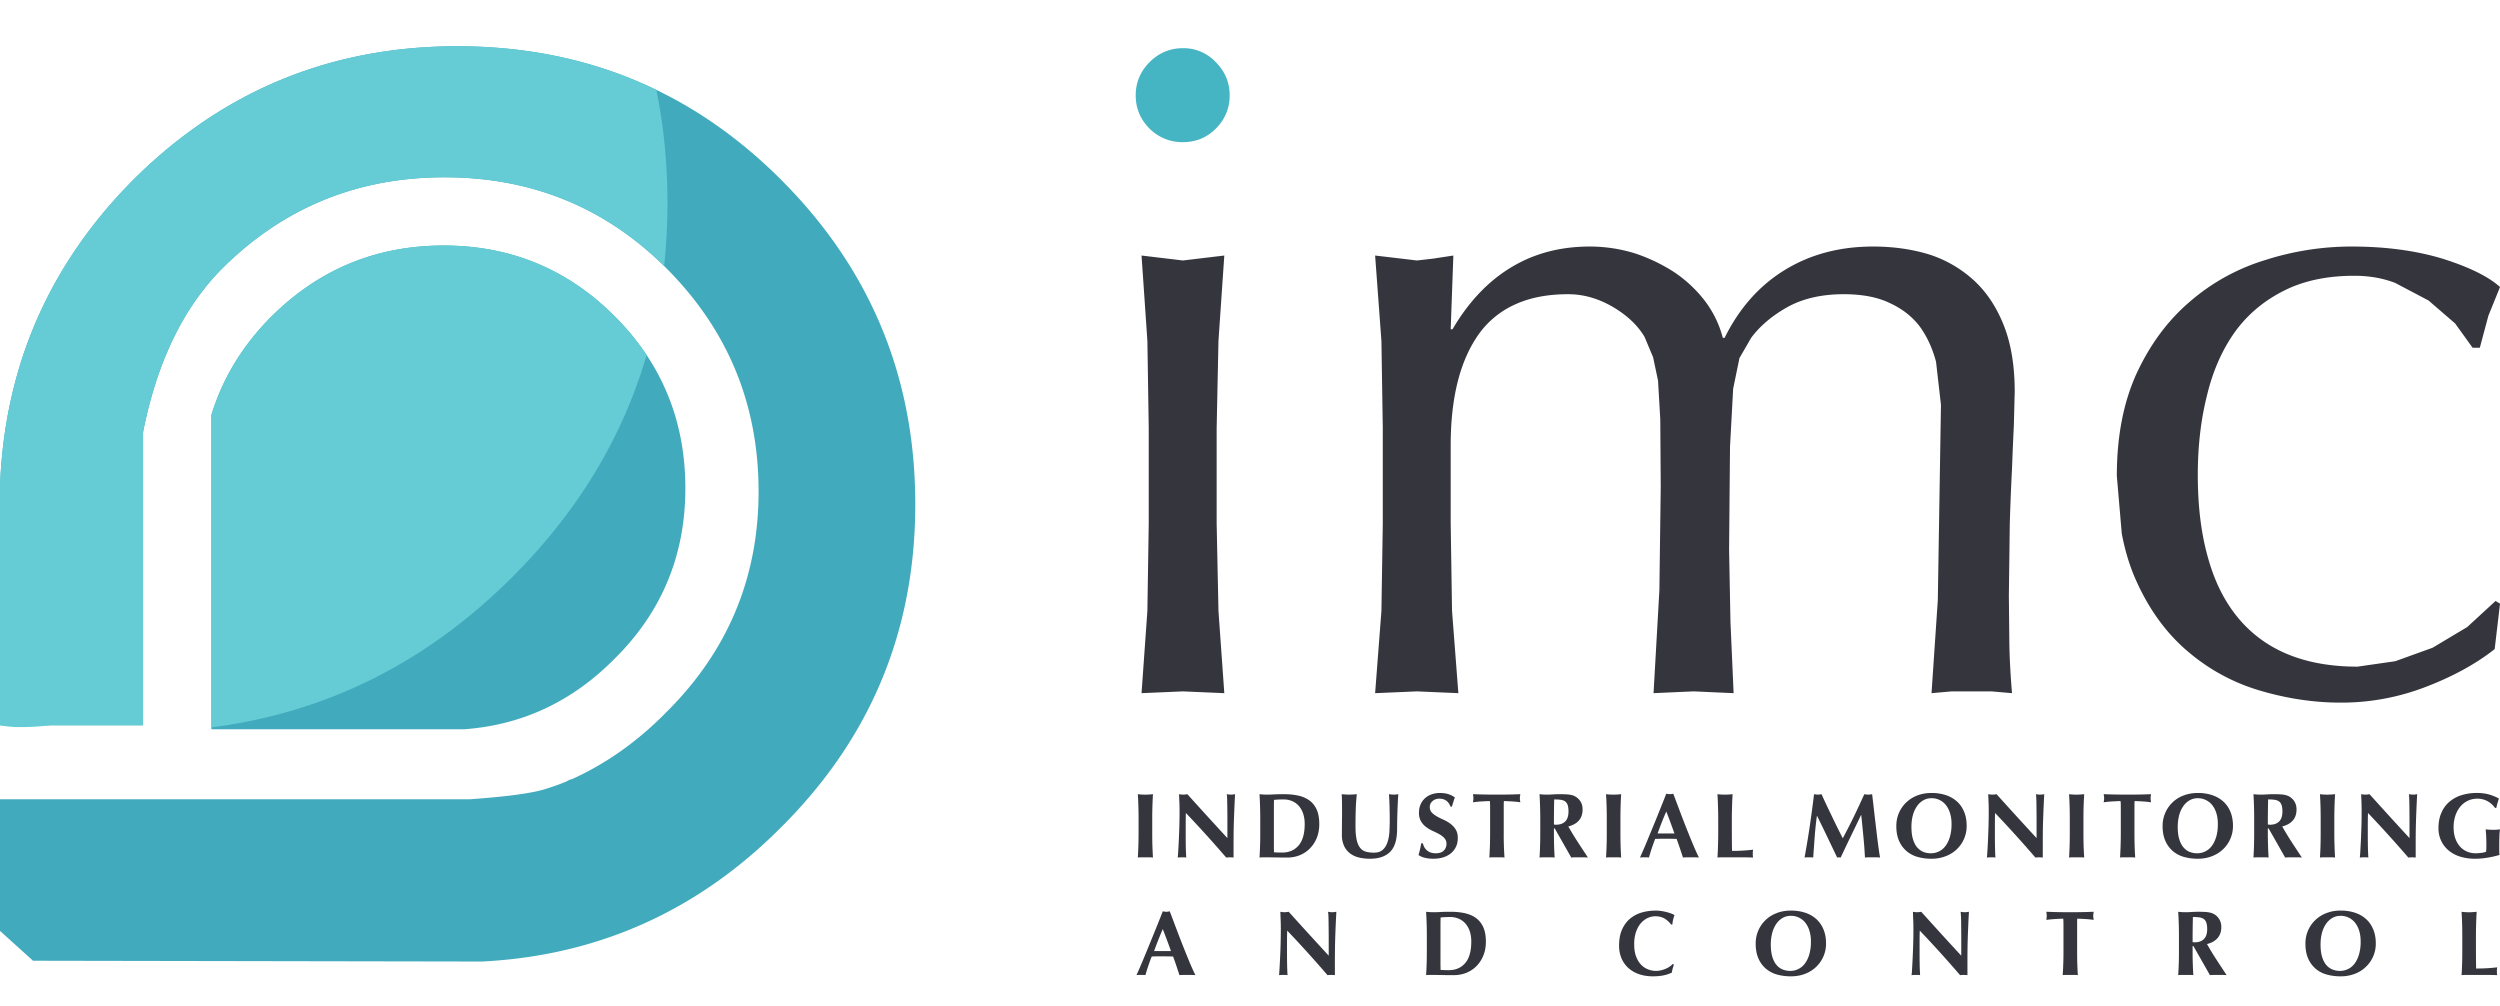<?xml version="1.0" encoding="UTF-8"?> <svg xmlns="http://www.w3.org/2000/svg" width="169" height="68" fill="none"> <g clip-path="url(#clip0_231_3067)"> <path fill-rule="evenodd" clip-rule="evenodd" d="M77.168 17.274l2.797.334 2.798-.334-.395 5.777-.122 5.87v6.474l.122 5.898.395 5.565-2.798-.121-2.797.121.395-5.565.091-5.898V28.92l-.09-5.87-.396-5.776zm58.297 4.744c.486 1.236.73 2.726.73 4.469l-.06 2.31c-.041.83-.083 1.794-.123 2.889-.059 1.115-.11 2.362-.151 3.74l-.062 4.834.033 3.254c.019 1.033.08 2.149.18 3.344l-1.398-.121h-2.676l-1.367.121.425-6.293.213-13.197-.334-2.919c-.244-.91-.609-1.702-1.095-2.372-.506-.669-1.176-1.195-2.007-1.58-.83-.406-1.874-.609-3.131-.609-1.501 0-2.777.294-3.832.882-1.035.588-1.844 1.277-2.432 2.068l-.791 1.369-.425 2.067-.213 3.923-.062 6.96.092 4.867.213 4.834-2.706-.121-2.706.121.395-6.963.091-6.994-.031-4.56-.152-2.614-.334-1.581-.576-1.37c-.467-.788-1.187-1.468-2.16-2.037-.973-.567-1.976-.85-3.009-.85-1.359 0-2.535.222-3.529.667a6.064 6.064 0 00-2.493 2.009c-1.277 1.784-1.915 4.296-1.915 7.54v5.29l.09 5.898.428 5.565-2.798-.121-2.829.121.426-5.565.092-5.898V28.92l-.092-5.87-.426-5.776 2.829.334 1.064-.122 1.396-.212-.18 4.986h.122c1.095-1.865 2.422-3.263 3.982-4.196 1.542-.932 3.306-1.398 5.291-1.398 1.034 0 2.048.151 3.04.455a11.6 11.6 0 012.676 1.278 8.764 8.764 0 012.098 1.976 7.07 7.07 0 011.186 2.463h.121c.994-2.008 2.352-3.538 4.076-4.591 1.723-1.055 3.709-1.581 5.959-1.581 1.378 0 2.655.182 3.83.547a8.155 8.155 0 013.011 1.763c.852.791 1.521 1.805 2.006 3.042zm32.748-.669l-.577 2.158h-.488l-1.183-1.643-1.796-1.55-2.25-1.186c-.832-.324-1.755-.486-2.768-.486-1.863 0-3.464.344-4.803 1.033-1.358.69-2.464 1.633-3.314 2.828-.851 1.217-1.471 2.645-1.856 4.288-.405 1.621-.607 3.394-.607 5.32 0 2.129.233 4.004.7 5.626.445 1.601 1.125 2.949 2.036 4.043 1.824 2.19 4.511 3.285 8.059 3.285l2.553-.367 2.523-.91 2.342-1.4 1.915-1.763.303.183-.362 3.072c-1.258.993-2.809 1.844-4.653 2.552a15.839 15.839 0 01-5.746 1.066c-1.785 0-3.579-.264-5.383-.79a13.166 13.166 0 01-4.896-2.616c-1.459-1.217-2.635-2.809-3.526-4.775-.446-.972-.78-2.057-1.005-3.253l-.333-3.891c0-2.696.455-5.028 1.368-6.994.913-1.946 2.108-3.547 3.587-4.804a13.997 13.997 0 015.079-2.796 19.083 19.083 0 015.839-.913c2.288 0 4.337.274 6.141.82 1.804.568 3.101 1.206 3.89 1.916l-.789 1.947z" fill="#35353E"></path> <path fill-rule="evenodd" clip-rule="evenodd" d="M76.773 6.45c0-.872.314-1.622.941-2.25.63-.63 1.379-.943 2.25-.943a2.97 2.97 0 012.22.943c.629.628.942 1.378.942 2.25 0 .87-.313 1.62-.942 2.25-.608.607-1.347.91-2.22.91a3.125 3.125 0 01-2.25-.91c-.627-.63-.94-1.38-.94-2.25z" fill="#45B5C4"></path> <path d="M76.954 54.493a21.819 21.819 0 00-.036-.806 3.936 3.936 0 00.791.02c.083-.005.161-.013.231-.02a28.106 28.106 0 00-.049 1.726v.848c0 .346.003.652.012.92.01.268.021.53.037.789a1.83 1.83 0 00-.23-.014h-.562c-.083 0-.16.005-.23.014a28.006 28.006 0 00.05-1.709v-.848c0-.345-.005-.652-.014-.92zm2.771-.29a21.19 21.19 0 01-.02-.516c.117.02.21.03.281.03.07 0 .163-.01.28-.03a350.837 350.837 0 002.705 2.968v-1.149c0-.203 0-.404-.002-.601l-.006-.546c-.004-.166-.006-.31-.012-.43a1.81 1.81 0 00-.023-.242c.117.02.21.03.282.03.07 0 .164-.01.28-.03a89.438 89.438 0 00-.081 1.888c-.01.27-.014.538-.016.801-.002.265-.004.546-.004.846v.748a2.341 2.341 0 00-.498 0 79.107 79.107 0 00-2.725-3.011c-.005.12-.007.241-.01.36l-.002.368v.723c0 .25 0 .461.003.637a15.848 15.848 0 00.023.739c.004.076.007.138.011.184a.85.85 0 00-.15-.014H79.9a3.03 3.03 0 00-.287.014c.007-.033.018-.153.03-.356a48.996 48.996 0 00.079-1.699c.01-.344.016-.672.016-.988 0-.287-.005-.528-.012-.724zm6.39 2.513v.374c0 .121.001.23.003.33l.004.194c.061.004.136.009.225.013.086.003.194.006.323.006.47 0 .84-.16 1.116-.48.274-.32.412-.804.412-1.453 0-.258-.035-.488-.103-.692a1.488 1.488 0 00-.29-.521 1.254 1.254 0 00-.45-.33 1.447 1.447 0 00-.585-.115 5.968 5.968 0 00-.648.03l-.004.194c-.002.1-.003.21-.003.337v2.113zm-.936-2.223a28.141 28.141 0 00-.036-.806 4.311 4.311 0 00.51.03c.137 0 .291-.005.462-.015.17-.01.393-.015.667-.015.358 0 .684.031.976.096a2 2 0 01.758.327c.212.154.375.36.493.62.115.26.174.588.174.982 0 .345-.058.656-.172.937a2.14 2.14 0 01-.468.711 2 2 0 01-.685.454c-.26.104-.538.156-.832.156-.313 0-.579-.003-.8-.008-.219-.003-.41-.006-.573-.006h-.28c-.083 0-.16.005-.23.014a25.312 25.312 0 00.05-1.71v-.847c0-.345-.005-.652-.014-.92zm6.683 3.474a1.6 1.6 0 01-.604-.282 1.339 1.339 0 01-.4-.504 1.756 1.756 0 01-.147-.75c0-.17.002-.317.003-.447l.003-.365c0-.113 0-.22.003-.323.003-.105.003-.213.003-.325 0-.337-.001-.61-.006-.817a9.202 9.202 0 00-.018-.467c.082.007.167.015.255.02a3.68 3.68 0 00.51 0c.089-.005.173-.013.257-.02a13.54 13.54 0 00-.075 1.125c-.01.347-.014.7-.014 1.057 0 .377.029.684.083.916.052.232.135.413.24.54.106.126.236.21.39.251.152.042.332.063.535.063.25 0 .445-.063.587-.187.141-.124.248-.29.32-.498a2.6 2.6 0 00.135-.714c.017-.27.024-.55.024-.84a27.092 27.092 0 00-.05-1.713c.057.007.114.015.169.02a1.347 1.347 0 00.306 0c.05-.005.102-.013.156-.02a8.856 8.856 0 00-.025.366 45.628 45.628 0 00-.047 1.2c-.006.244-.01.5-.01.771 0 .723-.155 1.242-.467 1.555-.312.315-.77.471-1.373.471-.264 0-.513-.028-.743-.083zm5.439-3.977a.667.667 0 00-.469.17.52.52 0 00-.179.394c0 .152.046.277.14.377.094.097.21.185.351.264.142.08.295.154.456.226.162.075.315.163.455.27.14.106.259.234.352.385.094.154.14.346.14.584 0 .207-.038.399-.118.57a1.27 1.27 0 01-.335.443 1.55 1.55 0 01-.52.28c-.204.065-.43.097-.678.097-.224 0-.426-.023-.602-.071a1.145 1.145 0 01-.4-.179c.04-.145.075-.277.103-.399.029-.12.055-.25.075-.392h.12a.802.802 0 00.522.621c.1.034.213.052.339.052.248 0 .432-.063.55-.186a.631.631 0 00.179-.45.544.544 0 00-.139-.386 1.32 1.32 0 00-.342-.265 5.442 5.442 0 00-.449-.224 2.334 2.334 0 01-.449-.265 1.35 1.35 0 01-.343-.385 1.116 1.116 0 01-.137-.581c0-.218.039-.408.115-.574a1.237 1.237 0 01.756-.673 1.61 1.61 0 01.53-.088c.227 0 .423.026.592.082.167.053.312.128.433.223-.038.096-.07.189-.096.278-.029.09-.063.202-.105.34h-.093c-.133-.358-.385-.537-.754-.537zm3.426.382a1.782 1.782 0 00-.015-.218c-.063 0-.14 0-.231.006l-.293.015a7.01 7.01 0 00-.618.06l.024-.138a1.55 1.55 0 00.008-.138c0-.045-.004-.09-.008-.136-.008-.045-.015-.091-.024-.136.14.003.27.008.385.012.113.004.229.007.348.009l.386.006a39.367 39.367 0 001.006 0l.383-.006a10.7 10.7 0 00.34-.01l.357-.011c-.009.045-.015.09-.021.136a.913.913 0 000 .274c.006.046.012.091.021.137a5.562 5.562 0 00-.279-.034c-.105-.01-.207-.018-.31-.026l-.29-.014a4.311 4.311 0 00-.231-.006.46.46 0 00-.007.086c-.005.038-.005.081-.005.132v1.889a22.017 22.017 0 00.051 1.709 1.856 1.856 0 00-.231-.014h-.562c-.084 0-.159.005-.231.014.016-.259.028-.521.038-.789.009-.268.013-.574.013-.92V54.7c0-.12-.002-.23-.004-.329zm5.248.05a.512.512 0 00-.172-.247.668.668 0 00-.3-.108 3.102 3.102 0 00-.44-.025c-.013.565-.018 1.13-.018 1.695.024.005.05.008.072.01.022.002.043.004.064.004.276 0 .485-.075.63-.222.146-.148.219-.372.219-.672 0-.18-.019-.328-.055-.435zm-.93 1.583v.256c0 .346.005.652.012.92.008.268.021.53.038.789a1.833 1.833 0 00-.231-.014h-.561c-.082 0-.16.005-.23.014.016-.259.028-.521.036-.789.008-.268.013-.574.013-.92v-.849a30.918 30.918 0 00-.049-1.725 3.92 3.92 0 00.511.03c.113 0 .24-.005.382-.015a7.854 7.854 0 01.94-.003c.112.007.208.02.29.037a1.1 1.1 0 01.211.064c.06.03.117.06.172.098.124.091.223.205.297.34.071.136.107.296.107.483 0 .304-.082.55-.248.742-.166.192-.406.326-.717.406.199.353.415.705.642 1.056l.685 1.045a2.972 2.972 0 00-.279-.014h-.565a3.03 3.03 0 00-.284.014l-1.115-1.965h-.057zm3.561-1.512a27.455 27.455 0 00-.038-.806 3.99 3.99 0 00.792.02c.084-.005.159-.013.23-.02-.016.269-.028.538-.037.806a31.22 31.22 0 00-.012.92v.848c0 .346.004.652.012.92.009.268.021.53.037.789a1.817 1.817 0 00-.23-.014h-.562c-.083 0-.159.005-.23.014a24.652 24.652 0 00.05-1.71v-.847a28.1 28.1 0 00-.012-.92zm4.034.364a23.678 23.678 0 00-.586 1.485h1.14l-.271-.745c-.09-.243-.184-.489-.283-.74zm2.208 3.113a3.215 3.215 0 00-.285-.014h-.53a2.55 2.55 0 00-.264.014c-.067-.204-.135-.412-.207-.624-.07-.211-.145-.424-.224-.636a22.658 22.658 0 00-.398-.01l-.4-.002-.325.003-.325.009a14.3 14.3 0 00-.422 1.26.845.845 0 00-.147-.014h-.295a1.09 1.09 0 00-.164.014 33.286 33.286 0 00.475-1.099c.098-.24.206-.5.32-.775.115-.276.229-.557.345-.84l.334-.834c.111-.274.211-.53.304-.766l.118.02a.741.741 0 00.237 0l.118-.02c.134.352.276.73.428 1.134a65.975 65.975 0 00.907 2.294c.146.349.279.645.4.886zm1.287-3.477a16.815 16.815 0 00-.035-.806 3.97 3.97 0 00.792.02c.082-.005.16-.013.232-.02a27.625 27.625 0 00-.051 1.726v.848c0 .237.002.465.003.687.003.218.005.41.011.573a12.174 12.174 0 001.425-.082 1.123 1.123 0 00-.023.281c0 .067.002.118.005.156a.373.373 0 00.018.094 22.844 22.844 0 00-1.091-.014h-.988c-.094 0-.164.002-.212.003a1.985 1.985 0 00-.121.01c.017-.258.031-.52.035-.788.011-.268.016-.574.016-.92v-.849c0-.344-.005-.65-.016-.919zm6.538 2.079l-.101 1.398a.85.85 0 00-.149-.014h-.289a.82.82 0 00-.147.014c.133-.716.251-1.427.354-2.133.105-.706.2-1.423.288-2.15.044.008.087.015.128.02a.847.847 0 00.246 0c.041-.005.085-.013.131-.02.112.248.23.501.351.76.123.257.245.514.37.77a50.877 50.877 0 00.718 1.45c.249-.466.498-.952.747-1.463.246-.51.482-1.016.708-1.517.102.02.193.03.266.03.072 0 .158-.01.262-.03.043.356.088.74.135 1.152.046.412.095.814.141 1.208.045.392.09.758.136 1.1.045.34.086.615.125.823a2.336 2.336 0 00-.252-.014h-.509a2.54 2.54 0 00-.262.014 28.367 28.367 0 00-.102-1.39c-.049-.5-.097-.994-.147-1.485h-.013l-.697 1.446c-.23.474-.457.95-.68 1.429a.59.59 0 00-.238 0c-.224-.467-.447-.931-.669-1.398-.223-.465-.453-.937-.689-1.415h-.013c-.066.478-.115.95-.149 1.415zm9.151-1.598a1.65 1.65 0 00-.277-.546 1.216 1.216 0 00-.982-.469c-.21 0-.402.053-.57.154a1.317 1.317 0 00-.426.415 1.982 1.982 0 00-.267.613c-.06.236-.089.487-.089.752 0 .332.034.613.106.842.07.229.165.413.285.552.123.138.261.24.418.303.158.061.325.092.5.092a1.212 1.212 0 00.982-.48c.127-.161.229-.368.305-.616a2.99 2.99 0 00.115-.886 2.4 2.4 0 00-.1-.726zm-3.463-.003a2.2 2.2 0 01.483-.71 2.28 2.28 0 01.755-.483c.295-.115.624-.173.984-.173.333 0 .644.046.932.137.285.091.535.229.746.412.215.182.38.414.501.694.124.281.184.61.184.983a2.155 2.155 0 01-.668 1.58c-.21.201-.461.358-.754.47a2.63 2.63 0 01-.959.17c-.328 0-.636-.04-.926-.121a1.962 1.962 0 01-.754-.394 1.9 1.9 0 01-.508-.694c-.123-.279-.186-.614-.186-1.005 0-.308.057-.597.17-.866zm6.064-.768c-.008-.195-.016-.368-.02-.516.118.02.211.03.282.03.07 0 .164-.01.28-.03.452.501.9.996 1.343 1.483.446.486.898.98 1.363 1.485v-1.149c0-.203-.001-.404-.003-.601l-.007-.546a8.265 8.265 0 00-.013-.43 1.553 1.553 0 00-.021-.242c.118.02.211.03.28.03.071 0 .166-.01.282-.03-.021.377-.036.72-.05 1.025l-.032.863c-.008.27-.013.538-.014.801-.002.265-.003.546-.003.846v.748a2.384 2.384 0 00-.5 0 80.42 80.42 0 00-2.724-3.011c-.005.12-.008.241-.01.36-.003.122-.003.243-.003.368v.723a39.944 39.944 0 00.013 1.08c.004.119.007.22.012.296.004.076.009.138.014.184a.873.873 0 00-.151-.014h-.144a3.04 3.04 0 00-.286.014c.009-.033.017-.153.03-.356.014-.204.028-.452.042-.744.012-.293.027-.612.037-.955.01-.344.016-.672.016-.988 0-.287-.004-.528-.013-.724zm5.481.29a31.407 31.407 0 00-.037-.806 3.92 3.92 0 00.791.02 6.5 6.5 0 00.232-.02c-.017.269-.03.538-.04.806a40.6 40.6 0 00-.011.92v.848c0 .346.005.652.011.92.01.268.023.53.04.789a1.873 1.873 0 00-.232-.014h-.561a1.81 1.81 0 00-.23.014c.016-.259.028-.521.037-.789.009-.268.012-.574.012-.92v-.849c0-.344-.003-.65-.012-.919zm3.458-.121a1.525 1.525 0 00-.017-.218c-.061 0-.138 0-.23.006l-.293.015a7.132 7.132 0 00-.617.06c.008-.047.017-.092.023-.138a1.04 1.04 0 000-.274c-.006-.045-.015-.091-.023-.136.142.003.27.008.383.012.113.004.231.007.351.009l.386.006a38.91 38.91 0 001.004 0l.381-.006c.118-.002.23-.005.342-.01l.357-.011c-.007.045-.015.09-.021.136a1.064 1.064 0 000 .274c.006.046.014.091.021.137a5.33 5.33 0 00-.28-.034c-.104-.01-.206-.018-.308-.026l-.29-.014a4.412 4.412 0 00-.231-.006 2.398 2.398 0 00-.013.219v1.887c0 .346.005.652.013.92.007.268.02.53.038.789a1.845 1.845 0 00-.231-.014h-.561c-.085 0-.16.005-.232.014a27.638 27.638 0 00.051-1.709V54.7c0-.12-.002-.23-.003-.329zm6.463.602a1.654 1.654 0 00-.279-.546 1.21 1.21 0 00-.43-.346 1.254 1.254 0 00-.55-.123 1.1 1.1 0 00-.573.154c-.167.102-.31.24-.426.415a1.91 1.91 0 00-.264.613c-.061.236-.09.487-.09.752 0 .332.033.613.105.842.071.229.164.413.287.552.121.138.259.24.417.303.159.061.325.092.499.092.187 0 .365-.038.537-.118.17-.08.318-.2.446-.362.125-.161.228-.368.305-.616.078-.25.116-.545.116-.886 0-.27-.034-.512-.1-.726zm-3.464-.003a2.166 2.166 0 011.238-1.193c.294-.115.623-.173.984-.173.334 0 .643.046.93.137.286.091.535.229.748.412.213.182.38.414.502.694.121.281.184.61.184.983a2.156 2.156 0 01-.671 1.58c-.21.201-.46.358-.751.47a2.652 2.652 0 01-.959.17 3.43 3.43 0 01-.927-.121 1.984 1.984 0 01-.754-.394 1.924 1.924 0 01-.509-.694c-.124-.279-.187-.614-.187-1.005 0-.308.058-.597.172-.866zm7.872-.549a.5.5 0 00-.173-.247.647.647 0 00-.298-.108 3.115 3.115 0 00-.439-.025c-.013.565-.019 1.13-.019 1.695a.671.671 0 00.071.01c.024.002.044.004.066.004.274 0 .485-.075.629-.222.146-.148.22-.372.22-.672 0-.18-.02-.328-.057-.435zm-.929 1.583v.256a25.358 25.358 0 00.051 1.709 1.878 1.878 0 00-.233-.014h-.559c-.085 0-.161.005-.23.014a28.102 28.102 0 00.047-1.709v-.848a28.083 28.083 0 00-.047-1.726c.069.008.145.015.23.02.082.007.176.01.28.01.112 0 .241-.005.385-.015a7.675 7.675 0 01.936-.003c.112.007.21.02.29.037.081.017.151.04.213.064a1 1 0 01.467.437c.072.137.109.297.109.484 0 .304-.083.55-.248.742-.169.192-.407.326-.719.406.199.353.414.705.642 1.056.228.35.458.7.686 1.045a2.961 2.961 0 00-.28-.014h-.564c-.093 0-.19.005-.285.014l-1.116-1.965h-.055zm3.56-1.512c-.008-.268-.02-.537-.037-.806a3.89 3.89 0 00.791.02c.082-.005.161-.013.231-.02a27.625 27.625 0 00-.051 1.726v.848a27.638 27.638 0 00.051 1.709 1.845 1.845 0 00-.231-.014h-.561c-.083 0-.161.005-.23.014.017-.259.029-.521.037-.789.007-.268.012-.574.012-.92v-.849c0-.344-.005-.65-.012-.919zm2.769-.29a40.558 40.558 0 01-.02-.516c.117.02.21.03.281.03.072 0 .165-.01.282-.03.453.501.901.996 1.344 1.483.441.486.896.98 1.36 1.485v-1.149c0-.203-.001-.404-.003-.601l-.006-.546a14.23 14.23 0 00-.012-.43 1.693 1.693 0 00-.021-.242c.116.02.21.03.282.03.069 0 .162-.01.278-.03a90.16 90.16 0 00-.081 1.889 55.026 55.026 0 00-.018 1.645v.749a2.397 2.397 0 00-.498 0 80.507 80.507 0 00-2.726-3.011c-.005.12-.008.241-.01.36-.001.122-.004.243-.004.368v.723c0 .25.003.461.004.637.002.175.005.321.01.443l.012.296c.004.076.009.138.014.184a.848.848 0 00-.151-.014h-.144a3.04 3.04 0 00-.286.014c.009-.033.02-.153.031-.356.012-.204.027-.452.041-.744.015-.293.026-.612.037-.955.01-.344.015-.672.015-.988 0-.287-.003-.528-.011-.724zm8.53-.04a1.457 1.457 0 00-.73-.172 1.45 1.45 0 00-.571.123c-.189.08-.356.201-.504.363a1.874 1.874 0 00-.359.61 2.412 2.412 0 00-.136.855c0 .25.032.48.101.693.07.212.167.397.296.552.128.156.288.277.475.365a1.5 1.5 0 00.642.13 3.89 3.89 0 00.383-.031 1.46 1.46 0 00.179-.034.454.454 0 00.118-.046c.008-.05.012-.113.015-.188.004-.075.004-.157.004-.248 0-.337-.008-.587-.019-.746-.014-.16-.021-.269-.026-.327a3.05 3.05 0 00.461.031 2.617 2.617 0 00.506-.031 3.505 3.505 0 00-.037.42l-.01.312-.003.316v.204c0 .105.001.203.003.29.003.09.007.153.016.19-.275.08-.551.143-.832.188a5.083 5.083 0 01-.833.069c-.356 0-.687-.047-.987-.141a2.209 2.209 0 01-.78-.411 1.919 1.919 0 01-.512-.657 1.953 1.953 0 01-.184-.863c0-.393.066-.739.198-1.036a2.01 2.01 0 01.541-.743 2.32 2.32 0 01.82-.446 3.43 3.43 0 011.022-.15c.315 0 .59.034.82.098.231.064.459.157.683.277-.034.108-.064.214-.097.318-.03.104-.056.21-.078.318h-.087a1.582 1.582 0 00-.498-.452zm-89.562 8.645a26.945 26.945 0 00-.587 1.484h1.141a44.569 44.569 0 00-.553-1.484zm2.208 3.111a3.176 3.176 0 00-.285-.012h-.53c-.09 0-.177.003-.264.012-.068-.203-.136-.412-.207-.622a15.7 15.7 0 00-.224-.636 12.59 12.59 0 00-.398-.01c-.134-.002-.267-.004-.4-.004l-.325.003a8.312 8.312 0 00-.323.011 12.938 12.938 0 00-.425 1.258.814.814 0 00-.146-.012h-.295c-.052 0-.105.003-.163.012.05-.108.117-.257.2-.449.082-.191.174-.407.274-.647a223.761 223.761 0 00.663-1.617 81.708 81.708 0 00.64-1.601c.041.007.081.015.12.02a.57.57 0 00.117.011.58.58 0 00.118-.01c.038-.006.076-.014.118-.02l.428 1.133a72.019 72.019 0 00.907 2.296c.145.349.279.644.4.884zm5.76-3.765c-.007-.196-.015-.37-.018-.518.117.02.21.03.282.03.069 0 .163-.01.28-.03a392.673 392.673 0 002.706 2.968v-1.148c0-.204-.002-.404-.004-.602l-.006-.544a14.45 14.45 0 00-.011-.431c-.008-.12-.016-.2-.023-.243.117.02.21.03.281.03.07 0 .164-.01.28-.03-.02.377-.037.72-.05 1.026-.011.304-.023.592-.031.863s-.013.539-.014.8c-.004.265-.005.547-.005.846v.748a2.366 2.366 0 00-.499 0 79.693 79.693 0 00-2.725-3.012l-.009.362c0 .121-.003.244-.003.368v.725c0 .248.002.46.003.635.003.174.006.322.01.442l.011.297.013.183a.834.834 0 00-.149-.013h-.144a3.07 3.07 0 00-.287.013c.01-.033.02-.15.031-.354a45.34 45.34 0 00.094-2.688c0-.288-.004-.528-.013-.723zm10.806 2.513v.374c0 .12 0 .23.004.33l.002.194.225.012c.086.004.195.006.324.006.47 0 .841-.16 1.117-.48.273-.321.41-.804.41-1.454 0-.257-.033-.488-.102-.691a1.556 1.556 0 00-.29-.521 1.27 1.27 0 00-.45-.33 1.449 1.449 0 00-.586-.116 5.935 5.935 0 00-.648.031l-.002.194c-.004.1-.004.212-.004.336v2.115zm-.935-2.224a28.567 28.567 0 00-.038-.807 4.02 4.02 0 00.51.03c.138 0 .293-.004.463-.015.17-.01.394-.015.668-.015.357 0 .683.032.976.096.293.065.546.174.756.327.213.155.376.361.493.62.117.261.175.588.175.983 0 .345-.058.656-.172.936a2.177 2.177 0 01-.467.714 2.04 2.04 0 01-.685.452c-.26.103-.54.155-.834.155-.312 0-.578 0-.797-.006-.22-.004-.412-.006-.575-.006h-.28c-.084 0-.159.003-.23.012a25.406 25.406 0 00.049-1.708v-.848c0-.346-.003-.65-.012-.92zm16.629 3.037a1.49 1.49 0 00-.049.264c-.338.171-.76.256-1.272.256-.362 0-.685-.05-.97-.153a2.06 2.06 0 01-.723-.429 1.865 1.865 0 01-.453-.658 2.167 2.167 0 01-.154-.823c0-.433.066-.8.202-1.1.135-.303.315-.548.542-.737a2.17 2.17 0 01.788-.414c.3-.087.614-.13.943-.13.106 0 .222.007.342.023a3.541 3.541 0 01.671.162c.1.038.187.078.259.12a2.208 2.208 0 00-.144.636h-.088a1.526 1.526 0 00-.484-.428 1.277 1.277 0 00-.587-.128c-.166 0-.334.038-.502.112-.168.076-.321.19-.459.343-.136.155-.249.35-.334.589a2.58 2.58 0 00-.127.859c0 .32.043.592.13.818.088.228.201.413.34.556.139.143.298.248.474.315.177.066.355.1.533.1.1 0 .202-.011.307-.036.103-.022.205-.053.305-.092.099-.039.193-.089.283-.147.09-.057.168-.122.233-.193l.082.049a3.516 3.516 0 00-.088.265zm9.247-2.557a1.65 1.65 0 00-.277-.546 1.225 1.225 0 00-.984-.467c-.21 0-.4.051-.57.153-.167.102-.311.24-.426.414a1.991 1.991 0 00-.265.616c-.06.233-.09.484-.09.75 0 .333.035.613.105.841.071.23.166.414.287.553.12.14.259.24.418.302.158.062.325.095.498.095a1.223 1.223 0 00.983-.481 1.89 1.89 0 00.306-.618 3.02 3.02 0 00.115-.886 2.4 2.4 0 00-.1-.726zm-3.463-.003c.114-.27.274-.507.483-.71.207-.204.458-.364.754-.481.296-.117.624-.174.985-.174.333 0 .642.045.929.137.286.09.536.228.748.411.211.183.38.415.502.696.123.28.184.608.184.982a2.152 2.152 0 01-.669 1.58c-.21.202-.462.36-.753.471-.291.113-.61.168-.961.168-.328 0-.637-.04-.924-.12a1.962 1.962 0 01-.754-.395 1.872 1.872 0 01-.508-.691c-.125-.28-.187-.617-.187-1.007 0-.307.056-.597.171-.867zm10.478-.766c-.009-.196-.014-.37-.018-.518.116.02.21.03.28.03.072 0 .166-.01.281-.03.453.503.901.997 1.342 1.484.443.486.898.981 1.364 1.484v-1.148c0-.204-.002-.404-.003-.602a59.611 59.611 0 01-.006-.544 8.286 8.286 0 00-.034-.674c.116.02.208.03.279.03.07 0 .165-.01.282-.03-.022.377-.039.72-.049 1.026a44.286 44.286 0 00-.049 1.664c-.002.264-.003.546-.003.845v.748a2.352 2.352 0 00-.498 0 80.476 80.476 0 00-2.725-3.012c-.005.121-.008.243-.009.362-.003.121-.003.244-.003.368v.725a39.941 39.941 0 00.012 1.077c.005.121.009.22.014.297.003.075.006.138.01.183a.83.83 0 00-.148-.013h-.144c-.095 0-.19.004-.287.013a4.14 4.14 0 00.031-.354 51.084 51.084 0 00.078-1.7 30.9 30.9 0 00.017-.988c0-.288-.005-.528-.014-.723zm10.155.168a2.313 2.313 0 00-.015-.219 5.35 5.35 0 00-.232.007c-.092.004-.19.01-.294.016a9.1 9.1 0 00-.317.023c-.107.013-.209.023-.299.035a2.117 2.117 0 00.029-.274 2.12 2.12 0 00-.029-.274l.383.012c.114.005.23.008.348.01l.388.005c.139.003.306.003.501.003.194 0 .363 0 .502-.003.138-.001.267-.004.385-.006.115-.001.228-.004.339-.009l.358-.012c-.009.045-.015.091-.021.136a.82.82 0 000 .276c.006.045.012.091.021.136-.084-.012-.177-.022-.28-.035a7.833 7.833 0 00-.31-.023c-.102-.006-.197-.012-.289-.016a5.35 5.35 0 00-.232-.007.78.78 0 00-.007.089c-.003.036-.003.08-.003.13v1.89c0 .344.003.65.01.919.01.267.022.53.037.788a1.774 1.774 0 00-.228-.013h-.561c-.084 0-.163.004-.233.013a24.498 24.498 0 00.052-1.708v-1.558c0-.122-.001-.23-.003-.331zm9.659.049a.477.477 0 00-.17-.245.635.635 0 00-.299-.11 3.402 3.402 0 00-.438-.025c-.014.566-.02 1.132-.02 1.695.025.005.049.008.071.011.023.001.044.003.067.003.274 0 .483-.075.628-.221.148-.149.22-.372.22-.67 0-.183-.02-.33-.059-.438zm-.927 1.584v.256a25.34 25.34 0 00.049 1.708 1.828 1.828 0 00-.23-.013h-.56c-.085 0-.161.004-.233.013a21.89 21.89 0 00.05-1.708v-.848a24.414 24.414 0 00-.05-1.727 3.934 3.934 0 00.513.03c.11 0 .239-.004.383-.015a7.718 7.718 0 01.938-.003c.112.008.208.021.29.038a1.009 1.009 0 01.384.161c.124.093.222.205.296.34.072.136.11.296.11.484 0 .303-.084.55-.251.742-.167.191-.405.326-.717.405.201.353.414.707.643 1.057.229.352.457.699.685 1.044a2.977 2.977 0 00-.28-.013h-.564c-.093 0-.188.004-.283.013l-1.118-1.964h-.055zm11.262-1.032a1.691 1.691 0 00-.279-.546 1.225 1.225 0 00-.982-.467c-.212 0-.402.051-.572.153a1.35 1.35 0 00-.424.414 1.947 1.947 0 00-.267.616c-.06.233-.089.484-.089.75 0 .333.034.613.106.841.07.23.164.414.285.553.121.14.259.24.418.302.158.062.325.095.5.095.187 0 .365-.041.536-.12.17-.078.319-.2.446-.361a1.93 1.93 0 00.305-.618 3.02 3.02 0 00.115-.886c0-.27-.032-.512-.098-.726zm-3.465-.003c.113-.27.276-.507.483-.71.208-.204.458-.364.754-.481a2.66 2.66 0 01.985-.174c.333 0 .644.045.93.137a2.1 2.1 0 01.748.411c.212.183.38.415.501.696.123.28.186.608.186.982a2.153 2.153 0 01-.672 1.58 2.2 2.2 0 01-.75.471 2.654 2.654 0 01-.961.168c-.33 0-.638-.04-.926-.12a1.885 1.885 0 01-1.263-1.085c-.124-.28-.185-.618-.185-1.008 0-.307.055-.597.17-.867zm10.422-.477a21.99 21.99 0 00-.038-.807 3.874 3.874 0 00.793.021c.082-.006.158-.013.229-.02a27.475 27.475 0 00-.049 1.726v.848a75.924 75.924 0 00.012 1.26 11.37 11.37 0 001.428-.08 1.295 1.295 0 00-.024.28c0 .066.001.117.006.156a.47.47 0 00.018.092 23.08 23.08 0 00-1.091-.013h-.988c-.095 0-.164.001-.213.003a1.985 1.985 0 00-.121.01c.018-.257.03-.52.038-.788s.011-.575.011-.92v-.848c0-.346-.003-.65-.011-.92z" fill="#35353E"></path> <path fill-rule="evenodd" clip-rule="evenodd" d="M51.28 33.223c0-5.903-2.084-10.938-6.25-15.106-4.09-4.088-9.086-6.132-14.99-6.132-5.866 0-10.862 2.044-14.988 6.132-2.646 2.647-4.441 6.347-5.382 11.1v19.81H0v-16.13c.29-8.075 3.296-14.992 9.018-20.75 6.05-6.013 13.347-9.02 21.89-9.02 8.583 0 15.88 3.007 21.89 9.02 6.05 6.048 9.075 13.364 9.075 21.945 0 8.546-3.025 15.824-9.075 21.836C47.185 61.57 40.45 64.596 32.592 65l-30.357-.054L0 62.929v-8.9h31.778c2.569-.182 4.29-.42 5.166-.716a15.26 15.26 0 001.356-.488c.108-.073.234-.127.379-.162 2.316-1.05 4.433-2.552 6.351-4.505 4.166-4.125 6.25-9.104 6.25-14.935zm-4.949-.217c0 4.522-1.59 8.361-4.775 11.516-2.859 2.894-6.244 4.485-10.158 4.775H14.29v-21.24c.76-2.496 2.117-4.72 4.072-6.674 3.22-3.19 7.095-4.785 11.625-4.785 4.528 0 8.383 1.595 11.568 4.785 3.184 3.184 4.775 7.058 4.775 11.623z" fill="#41ABBD"></path> <path fill-rule="evenodd" clip-rule="evenodd" d="M43.709 23.996c-1.623 5.578-4.644 10.578-9.064 14.999-5.789 5.788-12.573 9.18-20.354 10.176V28.058c.76-2.497 2.117-4.72 4.072-6.675 3.22-3.19 7.095-4.785 11.625-4.785 4.528 0 8.383 1.596 11.568 4.785a17.13 17.13 0 012.153 2.613zm1.184-6.014c-4.063-3.999-9.014-5.997-14.853-5.997-5.866 0-10.862 2.044-14.988 6.132-2.646 2.648-4.441 6.347-5.382 11.1v19.81H3.455c-1.525.167-2.677.167-3.455 0v-16.13c.29-8.075 3.296-14.991 9.018-20.75 6.05-6.013 13.345-9.02 21.89-9.02 4.904 0 9.39.985 13.46 2.952.501 2.44.751 4.986.751 7.634 0 1.453-.075 2.876-.225 4.269z" fill="#65CCD6"></path> </g> <defs> <clipPath id="clip0_231_3067"> <path fill="#fff" d="M0 0h169v68H0z"></path> </clipPath> </defs> </svg> 